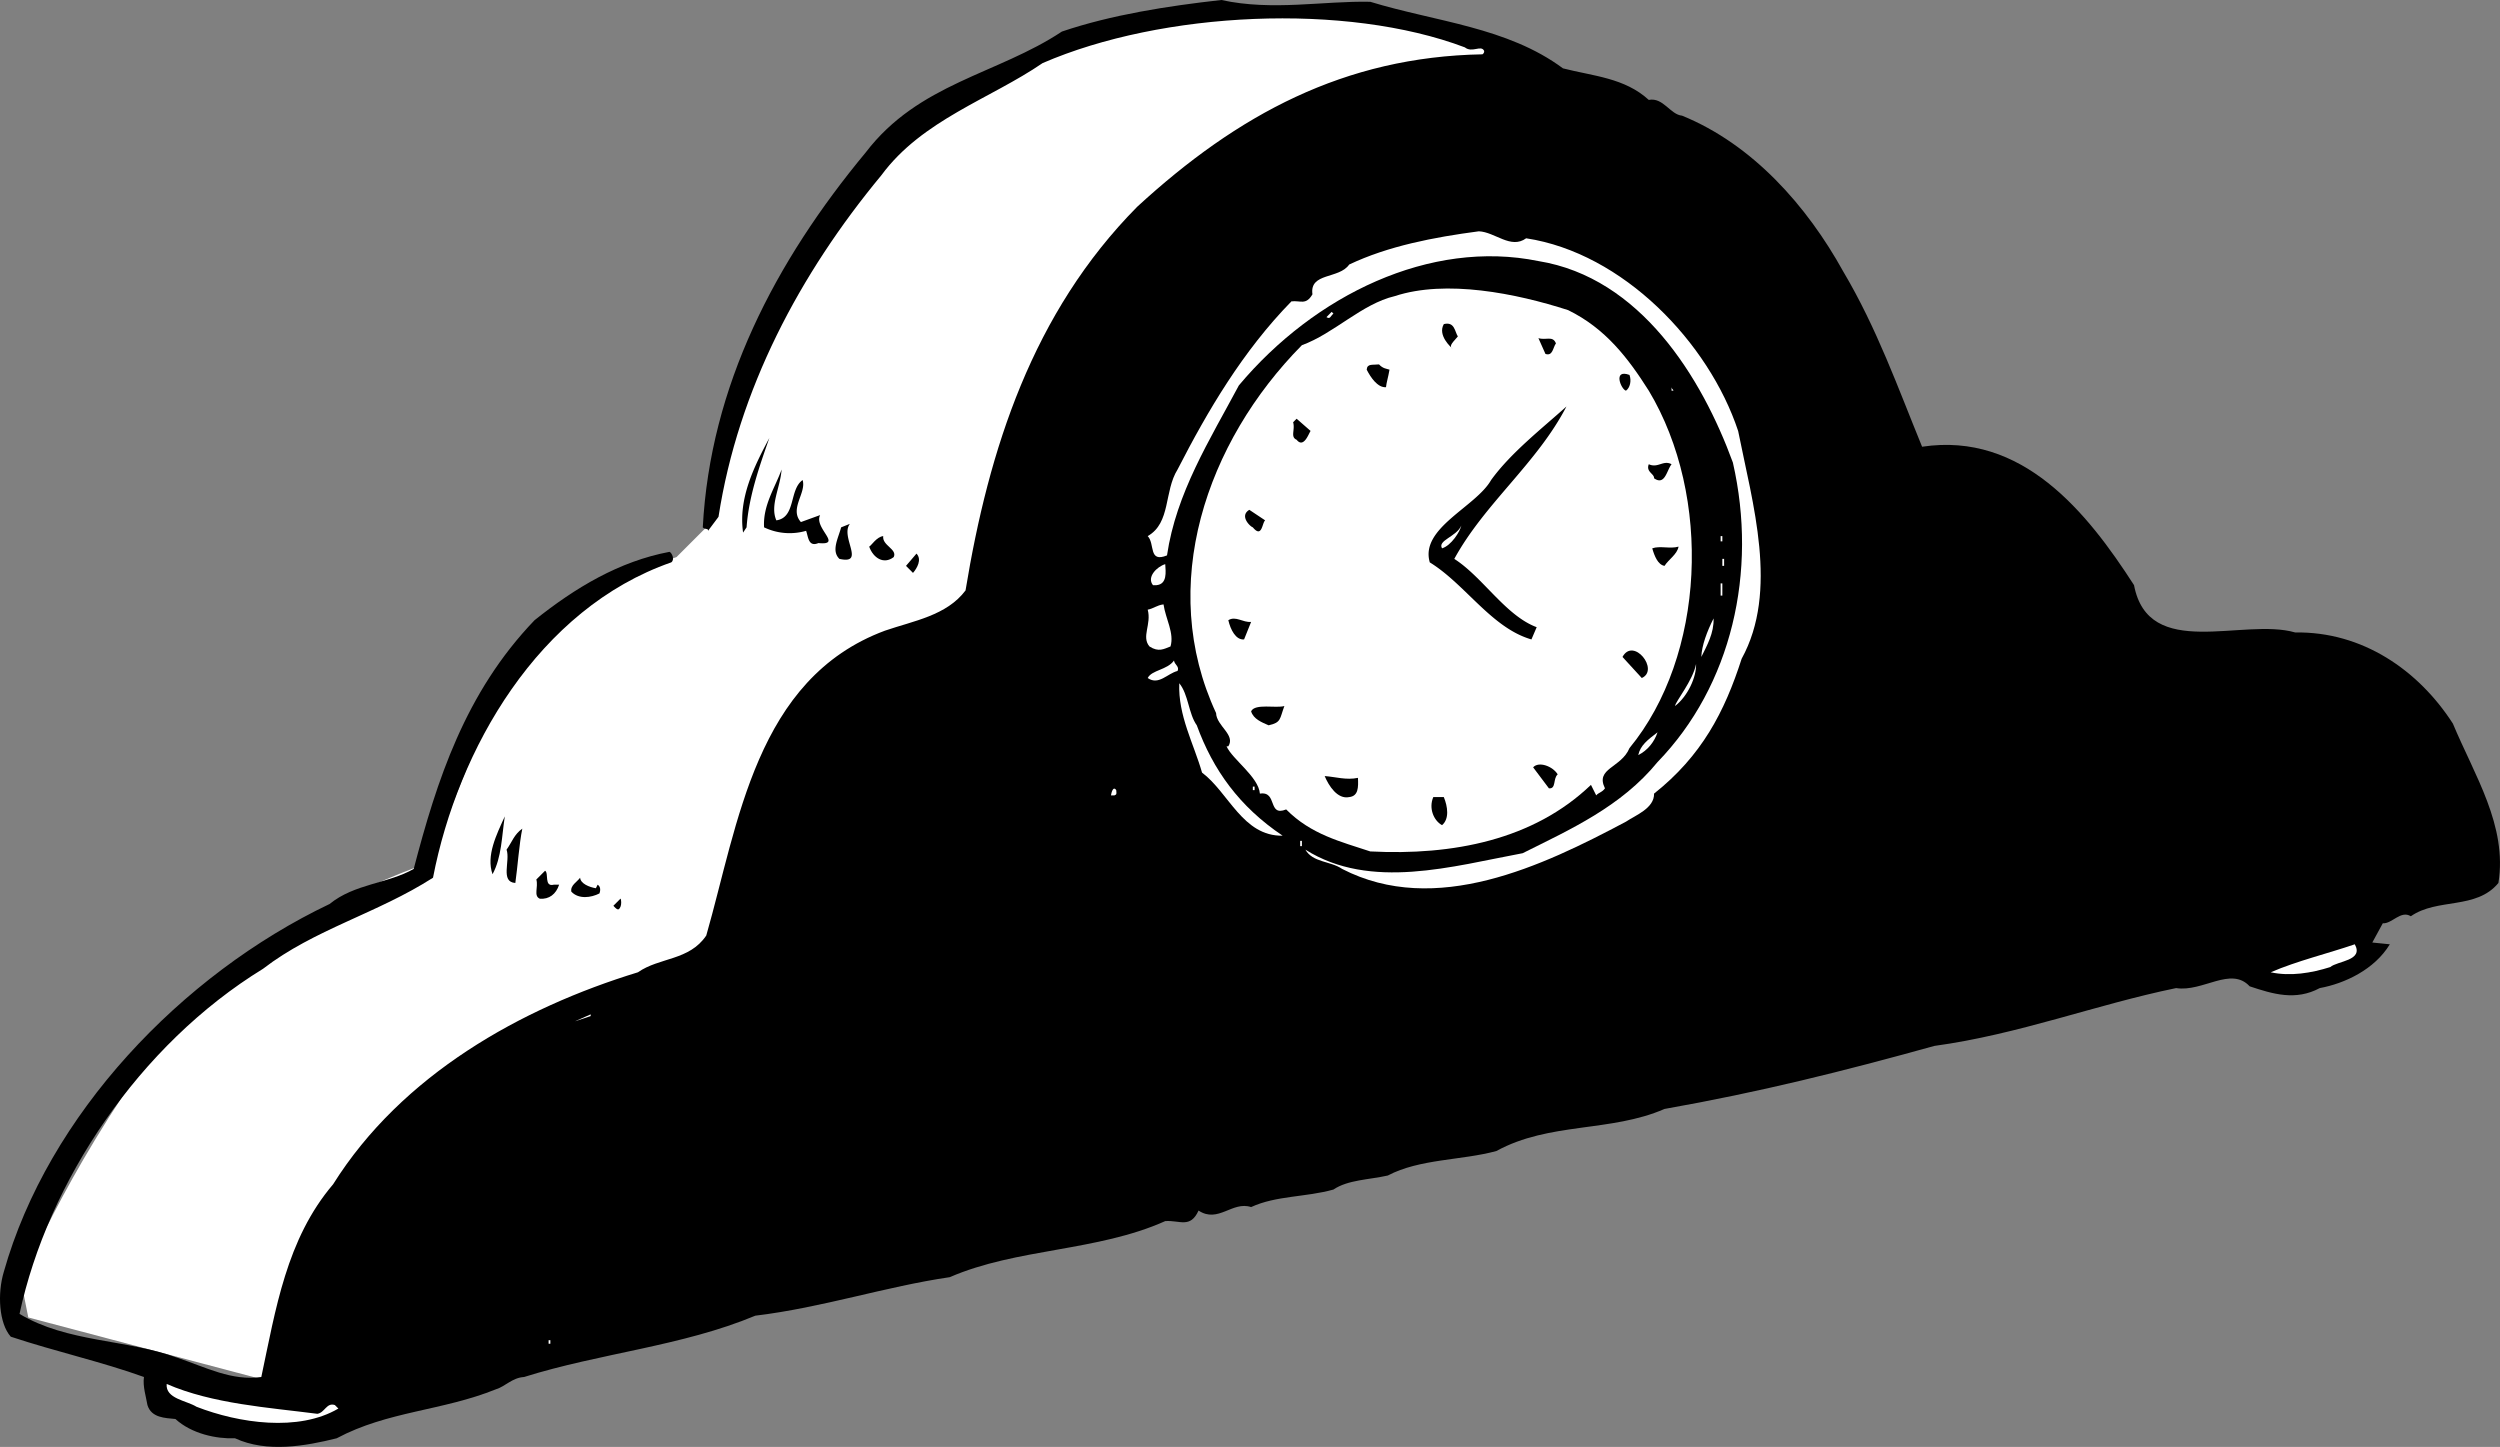 <svg xmlns="http://www.w3.org/2000/svg" width="142.705" height="82.593"><rect width="100%" height="100%" fill="#808080" stroke="none"/><path fill="#fff" d="M85.217 2.5s-16.977-4.992-25.602.703c-8.707 5.64-8 4-8 4s-6.707 7.305-8 11.297c-1.375 4.008-3 11.3-3 11.3l-2 2s-7.375 2.376-9.699 7c-2.344 4.708-4.3 10.403-4.3 10.403s-10.376 3.305-15.7 10.598c-5.344 7.375-7.699 13.402-7.699 13.402l.398 2 13.602 3.598L83.615 39.5l1.602-37"/><path d="M78.217.102c3.723 1.14 7.824 1.441 11 3.8 1.723.442 3.523.54 4.898 1.801.825-.16 1.227.84 1.899.899 4.027 1.64 7.125 5.14 9.203 8.898 1.922 3.242 3.125 6.64 4.5 10 5.723-.86 9.422 3.742 12.098 7.902.824 4.34 6.226 1.84 9.199 2.7 3.828-.059 7.027 2.14 9 5.199 1.226 2.941 3.125 5.84 2.601 9.101-1.273 1.54-3.476.84-5 1.899-.574-.36-1.074.441-1.601.402l-.598 1.098 1 .101c-.875 1.442-2.574 2.239-4 2.5-1.375.739-2.676.34-4-.101-1.074-1.16-2.676.34-4.199.101-4.578.942-8.977 2.641-13.8 3.301-5.177 1.438-9.977 2.64-15.403 3.598-3.074 1.34-6.574.742-9.598 2.402-1.976.54-4.375.438-6.199 1.399-1.078.242-2.277.242-3.102.8-1.574.442-3.273.34-4.699 1-1.074-.359-1.875.942-3 .2-.476 1.039-1.074.539-1.902.601-3.875 1.738-8.473 1.54-12.297 3.2-3.676.538-7.277 1.738-11.102 2.199-4.175 1.742-8.875 2.14-13.199 3.5-.676.039-1.074.539-1.601.699-3.075 1.242-6.176 1.242-9.098 2.8-1.777.442-3.977.84-5.8 0-1.075.04-2.477-.257-3.403-1.101-.574-.059-1.375-.059-1.598-.797-.074-.46-.277-1.062-.199-1.601-2.375-.86-5.078-1.461-7.602-2.301-.675-.758-.773-2.457-.398-3.7 2.523-8.96 10.125-16.96 18.598-21 1.425-1.16 3.324-1.16 4.8-2 1.325-5.058 2.926-10.058 6.899-14.199 2.328-1.859 4.828-3.359 7.703-3.902.125.043.324.441.098.602-7.575 2.64-12.176 10.64-13.598 18-3.176 2.039-6.777 2.941-9.703 5.199C7.94 59.64 2.74 67.44 1.115 75c2.727 1.64 6.125 1.441 9 2.5 1.625.543 3.125 1.344 4.801 1.102.824-3.86 1.426-7.86 4.098-11C22.94 61.344 29.74 57.543 36.416 55.5c1.223-.86 2.926-.656 3.899-2.098 1.824-6.359 2.824-14.66 10.199-17.402 1.625-.559 3.527-.86 4.601-2.297 1.325-8.062 3.825-15.86 9.801-21.902 5.723-5.258 11.824-8.559 19.7-8.7 0 0 .124-.058.101-.199-.176-.359-.676.141-1.102-.199C76.842.141 66.342.641 59.514 3.602 56.54 5.64 52.639 6.844 50.314 10c-4.675 5.64-8.175 12.242-9.3 19.5l-.598.8c.024-.16-.176-.058-.3-.198.425-8.059 4.124-15.16 9.3-21.399 3.024-3.96 7.524-4.46 11.2-6.902C63.44.844 66.638.344 69.716 0c2.922.64 5.824.043 8.5.102"/><path fill="#fff" d="M87.115 13.602c5.524.84 10.426 5.941 12.102 11 .824 4.14 2.324 9.14.2 13-.977 3.039-2.278 5.539-5 7.699.023.84-1.075 1.242-1.602 1.601-4.774 2.54-10.875 5.442-16.2 2.7-.675-.461-1.675-.36-2.101-1.102 3.726 2.344 8.426.941 12.402.203 2.723-1.36 5.625-2.66 7.7-5.203 4.226-4.36 5.726-10.86 4.3-17.098-1.777-4.859-5.277-10.558-11.101-11.5C81.639 13.641 75.04 16.844 70.717 22c-1.676 3.14-3.578 6.14-4.102 9.703-1.074.438-.675-.66-1.101-1.101 1.328-.758.926-2.559 1.703-3.801 1.723-3.36 3.723-6.758 6.5-9.598.523-.062.824.238 1.2-.402-.177-1.258 1.523-.86 2.097-1.7 2.226-1.058 4.828-1.558 7.402-1.898.926.04 1.824 1.04 2.7.399"/><path fill="#fff" d="M94.115 22.3c3.625 6.044 3.227 15.141-1.101 20.403-.473 1.14-1.973 1.14-1.399 2.297-.175.242-.375.242-.5.402l-.3-.601c-3.274 3.14-7.875 4.043-12.598 3.8-1.676-.558-3.375-.96-4.8-2.398-1.075.438-.477-1.062-1.5-.902-.075-.957-1.575-1.957-1.903-2.7h.101c.426-.66-.675-1.16-.699-1.898-3.375-7.262-.574-15.46 4.899-21 1.824-.66 3.425-2.36 5.3-2.8 2.926-.962 6.926-.16 9.899.8 2.125 1.04 3.426 2.738 4.601 4.598m-18-4.399c-.175.141-.175.34-.398.2l.297-.301.101.101"/><path d="M83.217 19.203c-.176.238-.578.54-.3.7-.075-.06-.876-.762-.5-1.403.624-.156.624.441.8.703m5.598.399c-.176.242-.176.742-.598.601l-.402-.902c.425.14.824-.16 1 .3m-9.5 1.501c-.075.441-.176.742-.2 1-.476.039-.875-.559-1.101-1 .027-.36.328-.258.703-.301.223.242.422.242.598.3m13.699.301c.125.34.027.739-.2.899-.273-.059-.773-1.258.2-.899"/><path fill="#fff" d="M95.514 22.3h-.098v-.198c.024.14.125.14.098.199"/><path d="M89.416 23.203c-1.676 3.238-4.676 5.54-6.402 8.7 1.625 1.038 2.926 3.238 4.703 3.898l-.3.699c-2.278-.656-3.778-3.156-5.802-4.398-.574-1.961 2.625-3.16 3.5-4.7 1.125-1.558 2.926-2.96 4.301-4.199m-14.601 1.399c-.075.039-.375 1.039-.801.5-.375-.16-.074-.559-.2-1l.2-.2.8.7m-32.199 5.5-.199.3c-.277-1.96.625-3.761 1.5-5.402-.574 1.64-1.176 3.344-1.3 5.102m52.8-3.602c-.277.344-.375 1.242-1 .8.024-.257-.476-.359-.3-.8.523.242.824-.258 1.3 0m-51.101 3.203c1.125-.16.726-1.762 1.5-2.3.226.738-.774 1.64-.098 2.398l1.098-.399c-.375.739 1.324 1.739-.098 1.598-.578.242-.578-.36-.703-.7a3.368 3.368 0 0 1-2.399-.198c-.074-1.258.625-2.258 1-3.301-.074 1.043-.675 2.043-.3 2.902m27.902 0c-.176.14-.176 1.04-.703.399-.172-.059-.774-.66-.2-1l.903.601m-24.301 2.199c-.476-.46-.074-1.16.098-1.8l.5-.2c-.574.739.926 2.34-.598 2"/><path fill="#fff" d="M82.315 31.3c-.274-.456.824-.66 1.101-1.3-.074.344-.574 1.14-1.101 1.3"/><path d="M51.014 31.8c-.574.442-1.172.044-1.399-.597.125-.062.426-.562.801-.601-.074.539.824.742.598 1.199"/><path fill="#fff" d="M98.217 30.902h.098v-.3h-.098v.3"/><path d="M95.815 31.203c-.075.438-.575.738-.801 1.098-.375-.059-.574-.559-.7-1 .426-.16 1.028.043 1.5-.098m-43.699 1.5-.398-.402.598-.7c.324.34.027.84-.2 1.102"/><path fill="#fff" d="M98.315 31.902h.101v.399h-.101v-.399m-31.801.301c.027.438.125 1.14-.5 1.2h-.2c-.374-.462.227-1.06.7-1.2M98.217 33.3h.098v.7h-.098v-.7m-31.402 3.602c-.375.141-.676.34-1.2 0-.476-.558.125-1.261-.101-2.101.328-.059.527-.258.902-.301.125.844.625 1.64.399 2.402"/><path d="M71.014 36.5c-.473.043-.774-.559-.899-1.098.426-.261.825.141 1.301.098l-.402 1"/><path fill="#fff" d="M97.115 37.5c.024-.656.325-1.457.7-2.2.027.84-.375 1.544-.7 2.2"/><path d="M93.717 38.703 92.615 37.5c.625-1.156 2.125.742 1.102 1.203"/><path fill="#fff" d="M67.217 38.3c-.578.141-1.078.84-1.703.403.226-.46 1.125-.46 1.5-1 .027.238.328.34.203.598M95.615 40.3c.024-.257 1.024-1.456 1.2-2.398.027.739-.473 1.84-1.2 2.399m-27.3 1.101c.925 2.54 2.425 4.641 4.902 6.301-2.277.04-3.078-2.46-4.602-3.601-.476-1.66-1.375-3.258-1.3-5.102.527.64.527 1.742 1 2.402"/><path d="M73.315 40.3c-.274.743-.176.942-.899 1.102-.375-.16-.875-.359-1-.8.223-.461 1.426-.16 1.899-.301"/><path fill="#fff" d="M93.514 43.102c.125-.559.527-.86 1.101-1.301-.175.543-.574 1.043-1.101 1.3"/><path d="M88.916 44.203c-.277.238-.074.84-.5.797l-.902-1.2c.328-.359 1.125-.058 1.402.403m-11.402.199c.027.54.027 1.04-.5 1.098-.672.14-1.172-.656-1.399-1.2.625.044 1.227.243 1.899.102"/><path fill="#fff" d="M63.717 45.102c.023.242.023.242-.102.3h-.199c.024-.16.125-.558.301-.3m7.797 0h.101v-.2h-.101v.2"/><path d="M82.416 45.5c.223.543.324 1.242-.101 1.602-.473-.258-.774-.961-.5-1.602h.601m-54.301 4.402c-.375-1.058.227-2.261.7-3.3-.176 1.14-.176 2.34-.7 3.3m1.301.5c-.875-.058-.277-1.261-.5-1.902.324-.457.426-.86.899-1.2-.176.84-.274 2.243-.399 3.102"/><path fill="#fff" d="M74.217 48.3h.098V48h-.098v.3"/><path d="M31.615 50.5h.301c-.176.543-.574.844-1.101.8-.375-.16-.075-.66-.2-1.097l.5-.5c.227.14-.074.938.5.797m2.399.203.101-.203c.227.14.125.441.102.5-.477.242-1.176.344-1.602-.098-.074-.36.325-.558.5-.8.024.34.524.539.899.601m1.301 1.199c-.075.04-.176-.058-.301-.199l.402-.402c.024-.059.125.441-.101.601"/><path fill="#fff" d="M133.014 55.203c-1.074.34-2.274.54-3.399.297 1.524-.656 3.227-1.059 4.801-1.598.524.942-.976.942-1.402 1.301M32.815 58.3l.902-.398V58zm-1.5 18.403h.101V76.5h-.101v.203m-13.2 4c.426-.062.524-.66 1-.5l.2.2c-2.274 1.34-5.676.84-8.098-.102-.578-.36-1.777-.457-1.703-1.301 2.625 1.14 5.828 1.344 8.601 1.703"/></svg>
